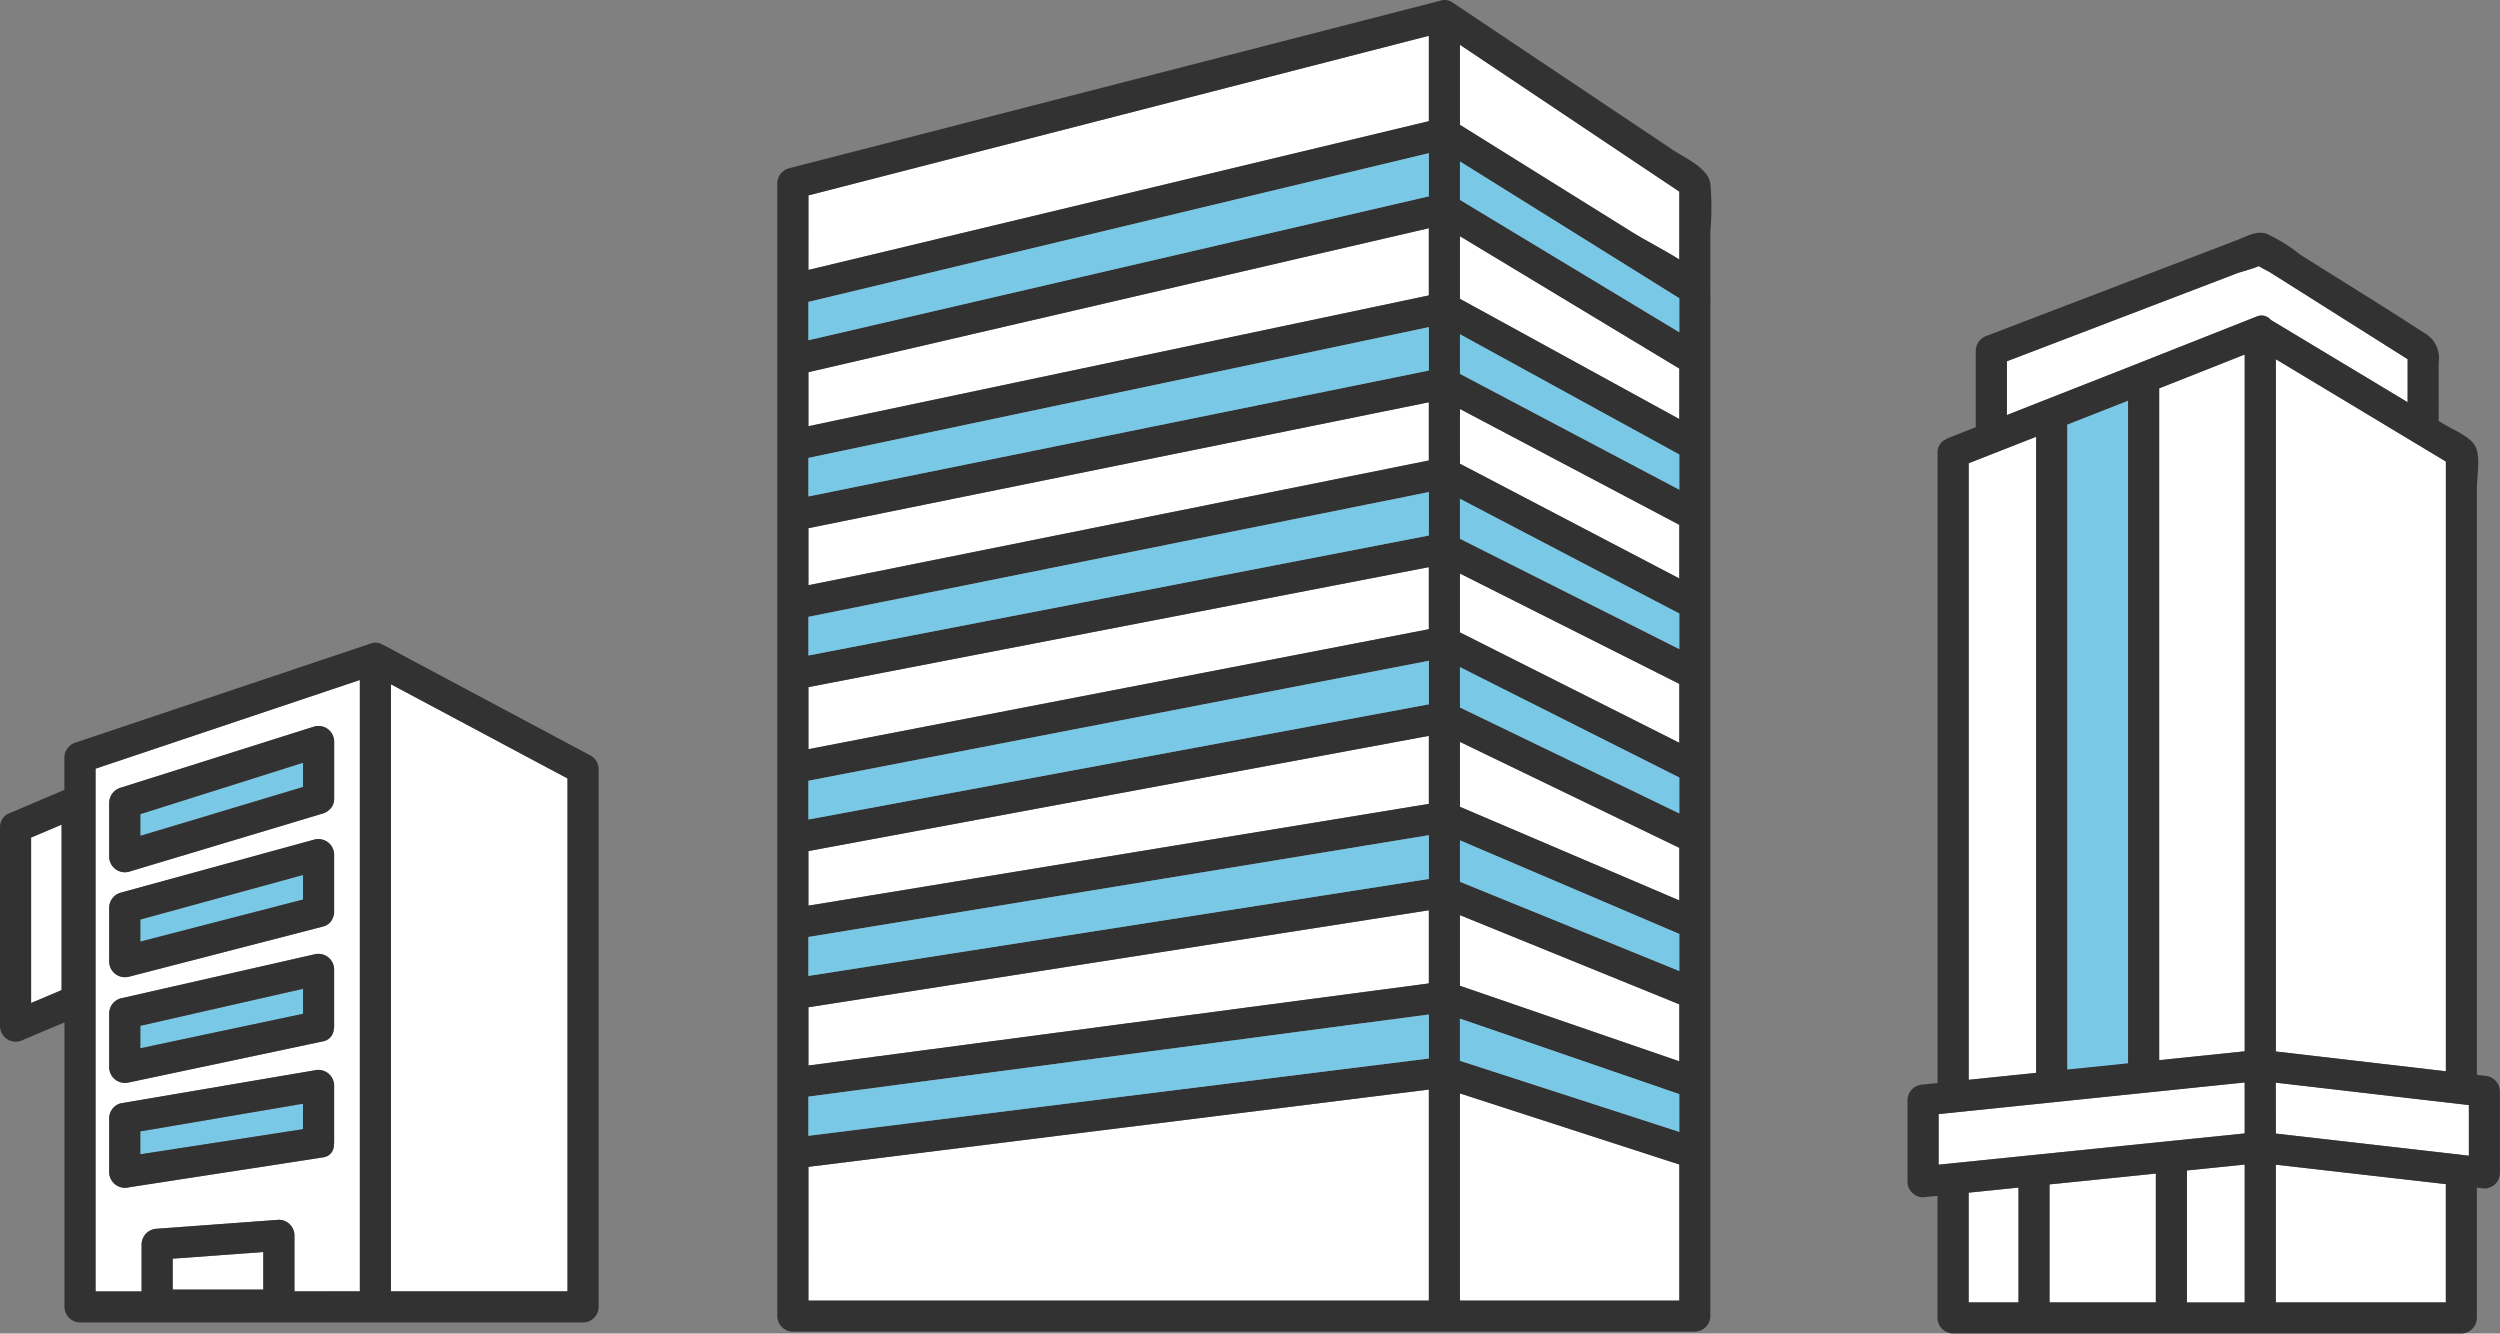 <svg id="グループ_72" data-name="グループ 72" xmlns="http://www.w3.org/2000/svg" xmlns:xlink="http://www.w3.org/1999/xlink" width="240.082" height="128.061" viewBox="0 0 240.082 128.061">
  <rect x="0" y="0" width="240.082" height="128.061" fill="#808080" stroke="none"/>
  <defs>
    <clipPath id="clip-path">
      <rect id="長方形_478" data-name="長方形 478" width="240.082" height="128.061" fill="none"/>
    </clipPath>
  </defs>
  <g id="グループ_71" data-name="グループ 71" clip-path="url(#clip-path)">
    <path id="パス_530" data-name="パス 530" d="M215.54,83.183V77.59l-5.876,1.193-53.705,10.9v5.478l5.876-1.182,53.705-10.8" transform="translate(-78.324 -38.966)" fill="#fff"/>
    <path id="パス_531" data-name="パス 531" d="M215.54,50.481V44.027l-5.969,1.384L155.959,57.848v5.191l5.876-1.239L215.54,50.481" transform="translate(-78.324 -22.111)" fill="#fff"/>
    <path id="パス_532" data-name="パス 532" d="M215.54,230.46V210.193l-6.327.788-53.254,6.635V230.46H215.54Z" transform="translate(-78.324 -105.561)" fill="#fff"/>
    <path id="パス_533" data-name="パス 533" d="M215.54,182.623V175.6l-5.855.915-53.726,8.4v5.6l6.252-.827,53.329-7.057" transform="translate(-78.324 -88.187)" fill="#fff"/>
    <path id="パス_534" data-name="パス 534" d="M215.54,115.369v-5.96l-5.876,1.136-53.705,10.383v5.963l5.876-1.136,53.705-10.386" transform="translate(-78.324 -54.946)" fill="#fff"/>
    <path id="パス_535" data-name="パス 535" d="M215.54,15.106V6.9L209.645,8.42,155.959,22.231v7.157l5.969-1.431L215.54,15.106" transform="translate(-78.324 -3.467)" fill="#fff"/>
    <path id="パス_536" data-name="パス 536" d="M215.54,148.484v-6.532l-5.782,1.073-53.8,9.988v5.245l5.782-.948,53.8-8.826" transform="translate(-78.324 -71.29)" fill="#fff"/>
    <path id="パス_537" data-name="パス 537" d="M281.65,45.567v6.012l21.065,11.55v-4.85L281.65,45.567" transform="translate(-141.447 -22.884)" fill="#fff"/>
    <path id="パス_538" data-name="パス 538" d="M281.65,176.548v6.785l21.065,7.252v-5.472l-21.065-8.565" transform="translate(-141.447 -88.664)" fill="#fff"/>
    <path id="パス_539" data-name="パス 539" d="M281.65,8.645V16.33l16.382,10.215c1.453.906,3.14,1.753,4.683,2.714V22.743L281.65,8.645" transform="translate(-141.447 -4.342)" fill="#fff"/>
    <path id="パス_540" data-name="パス 540" d="M302.715,218.906V217.77l-21.065-6.827v19.894h21.065Z" transform="translate(-141.447 -105.937)" fill="#fff"/>
    <path id="パス_541" data-name="パス 541" d="M281.65,143.124v6.235l21.065,8.99V153.3L281.65,143.124" transform="translate(-141.447 -71.878)" fill="#fff"/>
    <path id="パス_542" data-name="パス 542" d="M281.65,110.642V116.3l21.065,10.6v-5.659L281.65,110.642" transform="translate(-141.447 -55.565)" fill="#fff"/>
    <path id="パス_543" data-name="パス 543" d="M302.715,90.026,281.65,78.9v5.258l21.065,11.019V90.026Z" transform="translate(-141.447 -39.625)" fill="#fff"/>
    <path id="パス_544" data-name="パス 544" d="M239.566,17.607c-.286-1.524-2.432-2.422-3.619-3.217l-8.328-5.573L214.774.221a1.31,1.31,0,0,0-1.162-.148L158.841,14.164l-7.786,2a1.519,1.519,0,0,0-1.1,1.44V126.393a1.515,1.515,0,0,0,1.493,1.493h86.62a1.515,1.515,0,0,0,1.493-1.493V29.561c0-.5.027-.943,0-1.358V22.281a26.847,26.847,0,0,0,0-4.674m-80.293,90.674-6.327.788v-3.761l53.329-7.057,6.252-.827v4.222l-53.254,6.635m56.241-10.458,21.066,7.252V108.7l-21.066-6.827ZM152.946,43.975l53.705-11.319,5.876-1.239v4.165l-53.705,10.9-5.876,1.193Zm0,15.262,53.705-10.8,5.876-1.182v4.172L158.822,61.812l-5.876,1.136Zm0,15.742,53.705-10.386,5.876-1.136v4.178l-53.8,9.988L152.946,78.7Zm0,15,53.8-8.826,5.782-.948v4.2L158.8,92.8l-5.856.915Zm62.568-5.3V80.7l21.066,8.99v3.554l-21.066-8.565m0-7.2V71.246l21.066,10.173V86.47l-21.066-8.989m0-9.542V64.071l21.066,10.6v3.444L215.514,67.939m0-7.206V55.077l21.066,10.595v5.659l-21.066-10.6m0-8.994V47.9L236.579,58.92v3.414L215.514,51.739m0-7.206V39.276L236.579,50.4v5.152L215.514,44.534m0-8.633V32.1l21.066,11.55v3.376L215.514,35.9m0-7.206V22.683l21.066,12.712v4.85L215.514,28.7m-62.568,2.336V28.992l53.613-12.851,5.969-1.431v4.142L158.914,31.288l-5.969,1.384Zm0,4.706L206.558,23.3l5.969-1.384V28.37L158.822,39.689l-5.876,1.239Zm0,14.983,53.705-10.9,5.876-1.193v5.593l-53.705,10.8L152.946,56.2Zm0,15.262L206.651,55.6l5.876-1.136v5.961L158.822,70.809l-5.876,1.136Zm0,15.742,53.8-9.988,5.782-1.073v6.532l-53.8,8.826-5.782.948Zm0,15,53.726-8.4,5.856-.915v7.025L159.2,101.494l-6.252.827Zm62.568-2.054V87.884l21.066,8.565v5.472L215.514,94.67m0-75.475V15.508l21.066,13.135v3.263L215.514,19.194M231.9,22.2,215.514,11.989V4.3l21.066,14.1v6.517c-1.543-.962-3.23-1.808-4.683-2.714m-78.95-3.439L206.632,4.953l5.895-1.517v8.2L158.914,24.491l-5.969,1.431Zm0,93.291,53.254-6.635,6.327-.788V124.9H152.946Zm62.568-7.05,21.066,6.827V124.9H215.514Z" transform="translate(-75.311 0)" fill="#323232"/>
    <path id="パス_545" data-name="パス 545" d="M215.54,165.324v-4.2l-5.782.948-53.8,8.826v3.74l5.855-.915,53.726-8.4" transform="translate(-78.324 -80.917)" fill="#78c8e6"/>
    <path id="パス_546" data-name="パス 546" d="M209.288,196.538,155.959,203.6v3.761l6.327-.788,53.254-6.635v-4.222l-6.252.827" transform="translate(-78.324 -98.288)" fill="#78c8e6"/>
    <path id="パス_547" data-name="パス 547" d="M215.54,131.654v-4.178l-5.876,1.136L155.959,139v3.717l5.782-1.073,53.8-9.988" transform="translate(-78.324 -64.02)" fill="#78c8e6"/>
    <path id="パス_548" data-name="パス 548" d="M215.54,99.1V94.932l-5.876,1.181-53.705,10.8v3.711l5.876-1.136L215.54,99.1" transform="translate(-78.324 -47.676)" fill="#78c8e6"/>
    <path id="パス_549" data-name="パス 549" d="M215.54,67.278V63.113l-5.876,1.239L155.959,75.671v3.7l5.876-1.193,53.705-10.9" transform="translate(-78.324 -31.696)" fill="#78c8e6"/>
    <path id="パス_550" data-name="パス 550" d="M215.54,33.692V29.55l-5.969,1.431L155.959,43.832v3.681l5.969-1.385L215.54,33.692" transform="translate(-78.324 -14.84)" fill="#78c8e6"/>
    <path id="パス_551" data-name="パス 551" d="M281.65,162.122V166.1l21.065,8.565v-3.554l-21.065-8.99" transform="translate(-141.447 -81.419)" fill="#78c8e6"/>
    <path id="パス_552" data-name="パス 552" d="M302.715,203.765l-21.065-7.252v4.046l21.065,6.827Z" transform="translate(-141.447 -98.691)" fill="#78c8e6"/>
    <path id="パス_553" data-name="パス 553" d="M281.65,128.71v3.868l21.065,10.173v-3.444l-21.065-10.6" transform="translate(-141.447 -64.639)" fill="#78c8e6"/>
    <path id="パス_554" data-name="パス 554" d="M281.65,96.227v3.838l21.065,10.594v-3.414L281.65,96.227" transform="translate(-141.447 -48.326)" fill="#78c8e6"/>
    <path id="パス_555" data-name="パス 555" d="M281.65,64.486v3.8l21.065,11.125V76.036L281.65,64.486" transform="translate(-141.447 -32.385)" fill="#78c8e6"/>
    <path id="パス_556" data-name="パス 556" d="M281.65,31.153V34.84l21.065,12.711V44.288L281.65,31.153" transform="translate(-141.447 -15.645)" fill="#78c8e6"/>
    <path id="パス_557" data-name="パス 557" d="M92.378,185.342V141.056l-16.956-9.045v58.3H92.378Z" transform="translate(-37.878 -66.297)" fill="#fff"/>
    <path id="パス_558" data-name="パス 558" d="M42.019,241.532l-8.7.64v2.968h8.7Z" transform="translate(-16.731 -121.3)" fill="#fff"/>
    <path id="パス_559" data-name="パス 559" d="M6,176.217l2.928-1.239V159.087L6,160.326Z" transform="translate(-3.013 -79.895)" fill="#fff"/>
    <path id="パス_560" data-name="パス 560" d="M43.816,189.892V131.18L18.436,139.7v50.195h4.42v-4.524a1.525,1.525,0,0,1,1.493-1.493l11.691-.859a1.505,1.505,0,0,1,1.493,1.493v5.383ZM19.747,142.968a1.533,1.533,0,0,1,1.1-1.44l18.611-5.881a1.507,1.507,0,0,1,1.891,1.44v5.477a1.367,1.367,0,0,1-.5,1.106,1.511,1.511,0,0,1-.6.334l-18.611,5.59a1.508,1.508,0,0,1-1.891-1.44Zm0,10.082a1.522,1.522,0,0,1,1.1-1.44l18.611-5.1a1.509,1.509,0,0,1,1.891,1.44v5.477a1.471,1.471,0,0,1-.163.69,1.342,1.342,0,0,1-.933.75l-18.611,4.811a1.51,1.51,0,0,1-1.891-1.44Zm0,10.153a1.513,1.513,0,0,1,1.1-1.44l18.611-4.233a1.512,1.512,0,0,1,1.891,1.44v5.478a1.607,1.607,0,0,1-.048.384,1.252,1.252,0,0,1-1.048,1.056l-18.611,3.942a1.513,1.513,0,0,1-1.891-1.44Zm1.891,16.7a1.518,1.518,0,0,1-1.891-1.44v-5.186a1.5,1.5,0,0,1,1.1-1.44l18.611-3.164a1.517,1.517,0,0,1,1.891,1.44v5.477a1.607,1.607,0,0,1-.021.214,1.173,1.173,0,0,1-1.075,1.227L21.638,179.9" transform="translate(-9.259 -65.88)" fill="#fff"/>
    <path id="パス_561" data-name="パス 561" d="M56.747,134.842,36.8,124.2c-.027-.014-.054-.024-.082-.037a1.319,1.319,0,0,0-1.069-.113l-28.367,9.52a1.538,1.538,0,0,0-1.1,1.44v3.112L.739,140.432A1.461,1.461,0,0,0,0,141.722V160.83a1.515,1.515,0,0,0,2.247,1.289l3.944-1.669v27.323a1.515,1.515,0,0,0,1.493,1.493H55.993a1.378,1.378,0,0,0,1.01-.4c.018-.015.034-.032.051-.048s.019-.019.027-.029a1.376,1.376,0,0,0,.405-1.017V136.132a1.489,1.489,0,0,0-.74-1.289m-40.163,48.3,8.7-.64v3.608h-8.7Zm10.2-3.736-11.691.86a1.524,1.524,0,0,0-1.493,1.493v4.524H9.177v-50.2l25.38-8.517v58.713H28.275V180.9a1.506,1.506,0,0,0-1.493-1.493M5.914,157.351,2.987,158.59V142.7l2.928-1.239Zm31.63-24.093v-5.277L54.5,137.027v49.254H37.544Z" transform="translate(0 -62.268)" fill="#323232"/>
    <path id="パス_562" data-name="パス 562" d="M42.7,212.929,27.07,215.586v2.2L42.7,215.374Z" transform="translate(-13.595 -106.935)" fill="#78c8e6"/>
    <path id="パス_563" data-name="パス 563" d="M42.647,213.6a1.608,1.608,0,0,0,.021-.213v-5.477a1.517,1.517,0,0,0-1.891-1.44l-18.611,3.164a1.5,1.5,0,0,0-1.1,1.44v5.185a1.518,1.518,0,0,0,1.891,1.44l18.611-2.873a1.173,1.173,0,0,0,1.075-1.227m-18.591-1.272,15.625-2.657v2.445l-15.625,2.412Z" transform="translate(-10.582 -103.678)" fill="#323232"/>
    <path id="パス_564" data-name="パス 564" d="M42.7,190.762,27.07,194.316v2.155L42.7,193.161Z" transform="translate(-13.595 -95.802)" fill="#78c8e6"/>
    <path id="パス_565" data-name="パス 565" d="M22.961,196.371l18.611-3.942a1.252,1.252,0,0,0,1.048-1.056,1.607,1.607,0,0,0,.048-.384v-5.477a1.512,1.512,0,0,0-1.891-1.44L22.167,188.3a1.513,1.513,0,0,0-1.1,1.44v5.186a1.513,1.513,0,0,0,1.891,1.44m1.1-5.435,15.625-3.554v2.4L24.057,193.09Z" transform="translate(-10.582 -92.422)" fill="#323232"/>
    <path id="パス_566" data-name="パス 566" d="M42.7,168.8,27.07,173.079V175.2l15.625-4.04Z" transform="translate(-13.595 -84.771)" fill="#78c8e6"/>
    <path id="パス_567" data-name="パス 567" d="M22.961,175.086l18.611-4.812a1.342,1.342,0,0,0,.933-.75,1.48,1.48,0,0,0,.163-.69v-5.478a1.509,1.509,0,0,0-1.891-1.44l-18.611,5.1a1.523,1.523,0,0,0-1.1,1.44v5.186a1.51,1.51,0,0,0,1.891,1.44m1.1-5.487,15.625-4.283v2.362l-15.625,4.039Z" transform="translate(-10.582 -81.29)" fill="#323232"/>
    <path id="パス_568" data-name="パス 568" d="M42.7,147.138,27.07,152.076v2.085L42.7,149.467Z" transform="translate(-13.595 -73.894)" fill="#78c8e6"/>
    <path id="パス_569" data-name="パス 569" d="M22.961,154.037l18.611-5.59a1.5,1.5,0,0,0,.6-.335,1.364,1.364,0,0,0,.5-1.106v-5.477a1.507,1.507,0,0,0-1.891-1.44L22.167,145.97a1.533,1.533,0,0,0-1.1,1.44V152.6a1.508,1.508,0,0,0,1.891,1.44m1.1-5.532,15.625-4.938V145.9l-15.625,4.693Z" transform="translate(-10.582 -70.323)" fill="#323232"/>
    <path id="パス_570" data-name="パス 570" d="M416.552,81.8v54.355l8.212-.848V68.392l-8.212,3.249Z" transform="translate(-209.196 -34.347)" fill="#fff"/>
    <path id="パス_571" data-name="パス 571" d="M439.049,237.915h16.326v-11.36l-16.326-1.866Z" transform="translate(-220.494 -112.841)" fill="#fff"/>
    <path id="パス_572" data-name="パス 572" d="M427.454,227.627v-2.975l-5.545.566V237.9h5.545Z" transform="translate(-211.886 -112.822)" fill="#fff"/>
    <path id="パス_573" data-name="パス 573" d="M399.9,60.628,411.1,56.2a1.176,1.176,0,0,1,1.414.309l10.244,6.165,2.888,1.738V60.274l-8.334-5.261-4.858-3.067c-.278-.176-.747-.378-1.093-.612-.66.281-1.851.595-2.066.677L404.364,53.9l-17.2,6.576v5.163l3.9-1.534,8.838-3.473" transform="translate(-194.436 -25.78)" fill="#fff"/>
    <path id="パス_574" data-name="パス 574" d="M384.571,240.133V229.105l-4.782.488v10.54Z" transform="translate(-190.733 -115.059)" fill="#fff"/>
    <path id="パス_575" data-name="パス 575" d="M439.049,78.425h0v57.361l16.326,1.9V79.128L439.049,69.3Z" transform="translate(-220.494 -34.805)" fill="#fff"/>
    <path id="パス_576" data-name="パス 576" d="M386.265,111.3V84.259L379.789,86.8v59.211l6.476-.669Z" transform="translate(-190.733 -42.316)" fill="#fff"/>
    <path id="パス_577" data-name="パス 577" d="M404.649,105.6V77.283l-5.851,2.3v61.952l5.851-.6Z" transform="translate(-200.28 -38.812)" fill="#78c8e6"/>
    <path id="パス_578" data-name="パス 578" d="M404.433,238.775h1.173V226.4L395.4,227.442v11.332h9.038Z" transform="translate(-198.571 -113.701)" fill="#fff"/>
    <path id="パス_579" data-name="パス 579" d="M374,211.853v4.858l29.392-3v-4.9L374,211.853" transform="translate(-187.828 -104.87)" fill="#fff"/>
    <path id="パス_580" data-name="パス 580" d="M457.59,215.87V211.01l-18.541-2.154v4.895l18.541,2.119" transform="translate(-220.494 -104.889)" fill="#fff"/>
    <path id="パス_581" data-name="パス 581" d="M423.4,125.857l-.722-.084V69.411c0-1.082.32-2.723-.053-3.78-.382-1.081-2.046-1.711-2.948-2.254l-.669-.4V57.35a2.755,2.755,0,0,0-1.412-2.844c-3.92-2.551-7.914-5-11.869-7.492a16.013,16.013,0,0,0-3.279-2.032c-.988-.3-1.969.306-2.886.656l-13.3,5.083L375.65,54.78a1.55,1.55,0,0,0-1.1,1.44v7.356l-2.574,1.012a1.672,1.672,0,0,0-.3.155,1.348,1.348,0,0,0-.794,1.285v60.528l-1.386.143A1.528,1.528,0,0,0,368,128.192v7.843a1.5,1.5,0,0,0,1.493,1.493l1.386-.141v11.728a1.515,1.515,0,0,0,1.493,1.493h48.811a1.515,1.515,0,0,0,1.493-1.493V136.6l.722.083a1.506,1.506,0,0,0,1.493-1.493V127.35a1.535,1.535,0,0,0-1.493-1.493m-40.07-5.967V63.319l5.851-2.3v63.647l-5.851.6Zm17.049,6.607v4.9l-29.392,3v-4.858l29.392-3.035m2.987.019,18.541,2.154v4.859L403.37,131.41Zm-2.987-40.148V123.51l-8.212.848V59.843l8.212-3.249Zm-18.744,61.255V136.291l10.212-1.041v12.374H381.639Zm13.2-12.678,5.545-.566v13.244h-5.545ZM419.7,66.872v58.554l-16.326-1.9V57.048L419.7,66.872m-42.154-9.631,17.2-6.576,4.931-1.885c.215-.083,1.407-.4,2.066-.677.346.234.815.436,1.093.612l4.858,3.067,8.333,5.26v4.135l-2.888-1.738-10.244-6.165a1.176,1.176,0,0,0-1.414-.309l-11.2,4.431-8.838,3.473-3.9,1.534Zm-3.67,19.007V67.037l6.476-2.545v61.086l-6.476.669Zm4.782,60.347v11.028H373.87v-10.54l4.782-.488m41.043,2.3v8.727H403.37V134.4l16.326,1.866Z" transform="translate(-184.815 -22.549)" fill="#323232"/>
  </g>
</svg>
